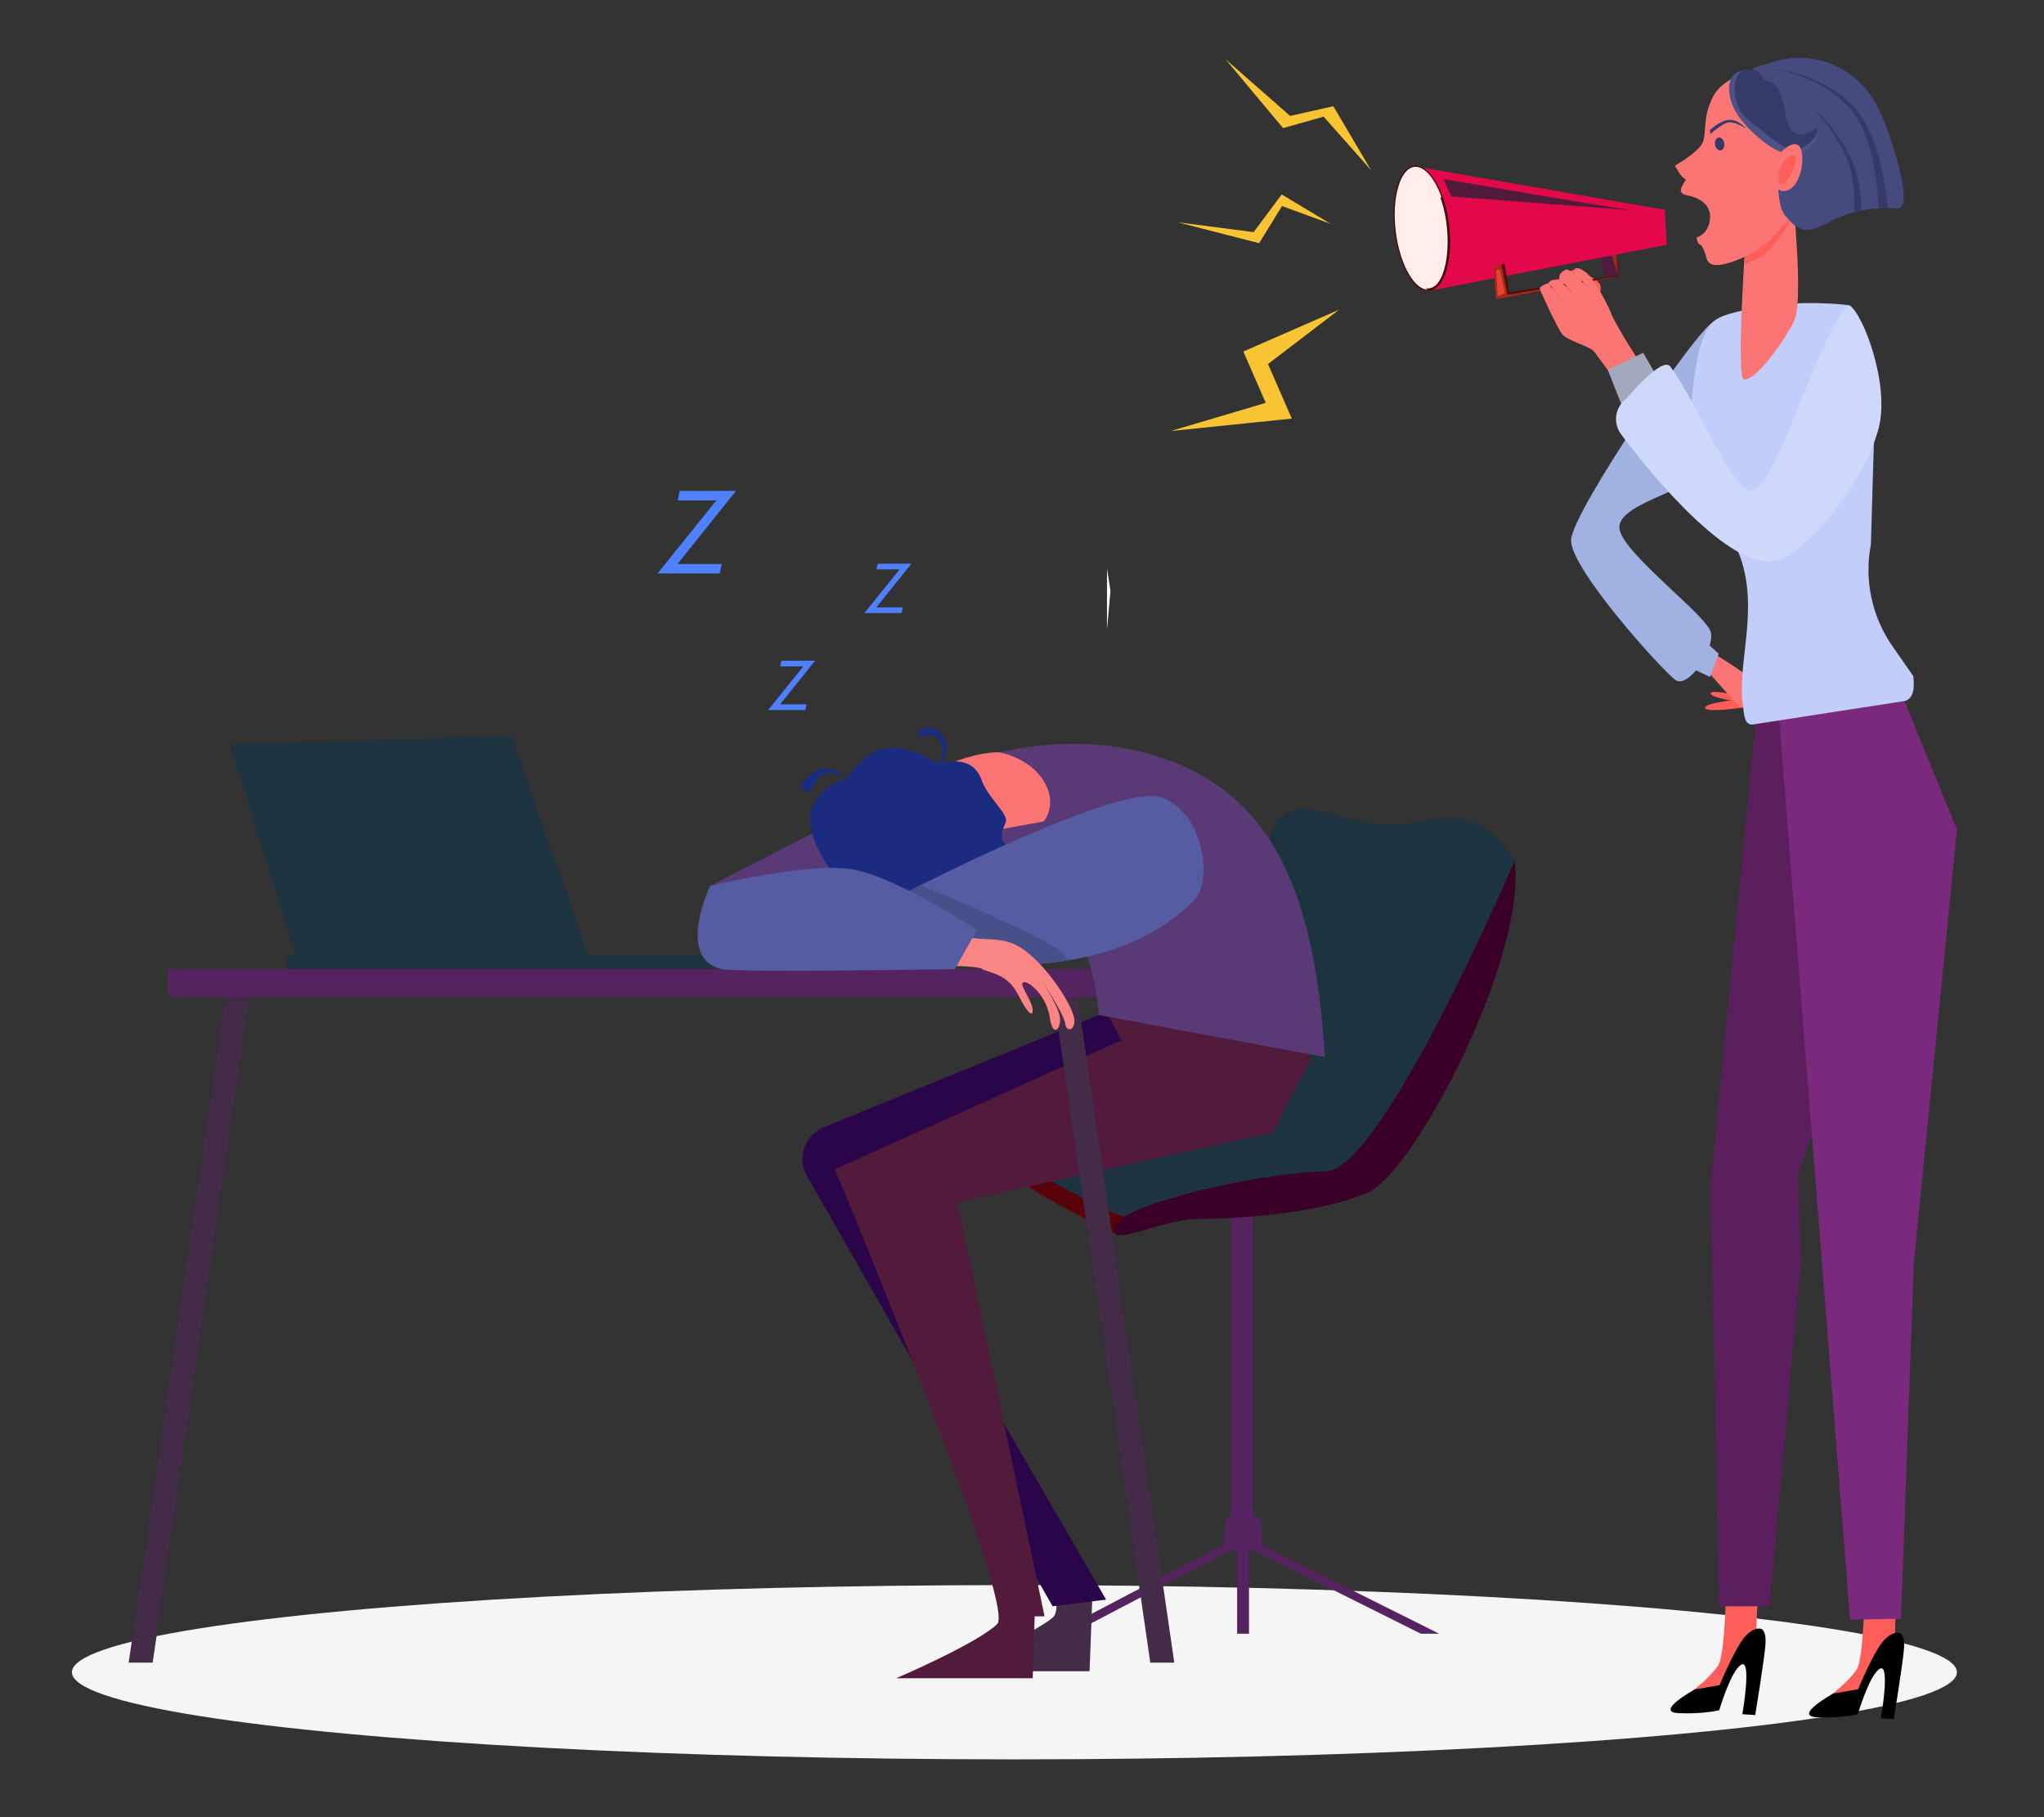 <?xml version="1.0" encoding="UTF-8"?>
<svg xmlns="http://www.w3.org/2000/svg" viewBox="0 0 540 480">
  <rect x="0" y="0" width="540" height="480" fill="#333333" stroke="none"/>
  <defs>
    <style>
      .cls-1 {
        fill: #4f80ff;
      }

      .cls-1, .cls-2, .cls-3, .cls-4, .cls-5, .cls-6, .cls-7, .cls-8, .cls-9, .cls-10, .cls-11, .cls-12, .cls-13, .cls-14, .cls-15, .cls-16, .cls-17, .cls-18, .cls-19, .cls-20, .cls-21, .cls-22, .cls-23, .cls-24, .cls-25, .cls-26, .cls-27, .cls-28, .cls-29, .cls-30, .cls-31, .cls-32, .cls-33, .cls-34, .cls-35, .cls-36 {
        stroke-width: 0px;
      }

      .cls-2 {
        fill: #363a68;
      }

      .cls-3 {
        fill: #590209;
      }

      .cls-4 {
        fill: #a1b2e2;
      }

      .cls-5 {
        fill: #a52919;
      }

      .cls-6 {
        fill: #521b3b;
      }

      .cls-7 {
        fill: #e3084a;
      }

      .cls-8, .cls-17 {
        fill: #ffeceb;
      }

      .cls-9 {
        fill: #542360;
      }

      .cls-10 {
        fill: #3a0027;
      }

      .cls-11 {
        fill: #593a76;
      }

      .cls-12 {
        fill: #510c07;
      }

      .cls-37 {
        isolation: isolate;
      }

      .cls-14 {
        fill: #e84134;
      }

      .cls-15 {
        fill: #fc7575;
      }

      .cls-16 {
        fill: #fd5e5a;
      }

      .cls-17 {
        mix-blend-mode: multiply;
      }

      .cls-18 {
        fill: #f98585;
      }

      .cls-19 {
        fill: #432c47;
      }

      .cls-20 {
        fill: #f5f5f5;
      }

      .cls-21 {
        fill: none;
      }

      .cls-22 {
        fill: #c2cef9;
      }

      .cls-23 {
        fill: #555ca2;
      }

      .cls-24 {
        fill: #1b2b80;
      }

      .cls-25 {
        fill: #fff;
      }

      .cls-26 {
        fill: #7b297d;
      }

      .cls-27 {
        fill: #f9c433;
      }

      .cls-28 {
        fill: #420b07;
      }

      .cls-29 {
        fill: #5c1f5e;
      }

      .cls-30 {
        fill: #464a7f;
      }

      .cls-31 {
        fill: #a3a8bf;
      }

      .cls-32 {
        fill: #4c5287;
      }

      .cls-33 {
        fill: #1e3340;
      }

      .cls-34 {
        fill: #2b0549;
      }

      .cls-35 {
        fill: #475089;
      }

      .cls-36 {
        fill: #ced8fa;
      }
    </style>
  </defs>
  <g class="cls-37">
    <g id="Layer_2" data-name="Layer 2">
      <g id="Layer_2-2" data-name="Layer 2">
        <g>
          <rect class="cls-21" width="540" height="480"/>
          <g>
            <g>
              <ellipse class="cls-20" cx="268" cy="441.71" rx="249" ry="23.02"/>
              <rect class="cls-9" x="325.15" y="315.5" width="5.93" height="92.69"/>
              <polygon class="cls-9" points="283.04 431.54 326.84 408.58 326.84 431.54 329.97 431.54 329.97 408.86 375.38 431.54 380.2 431.54 330.7 406.81 329.68 407.51 326.84 407.51 326.84 407.7 325.49 406.83 278.35 431.54 283.04 431.54"/>
              <path class="cls-9" d="m327.28,399.59h2.24c2.14,0,3.88,1.74,3.88,3.88v6.12h-10v-6.12c0-2.14,1.74-3.88,3.88-3.88Z"/>
              <path class="cls-19" d="m288.54,422.82c0,.69-.69,18.62-.69,18.62h-36.16s25.65-12.06,26.94-14.8c1.29-2.74-.44-7.08-.44-7.08l10.36-1.24v4.51Z"/>
              <path class="cls-34" d="m331.89,288.07l-39.51-20.82-74.01,30.2c-5.75,2.04-8.14,8.5-4.99,13.48l64.71,113.36,14.13-1.76-61.46-105.93,101.14-28.52Z"/>
              <path class="cls-3" d="m268.06,300.21s-2.38,6.08-.51,9.8c1.88,3.72,27.82,16.27,27.82,16.27l8.76-11.18-36.07-14.9Z"/>
              <path class="cls-33" d="m400.16,227.37c-4.27-7.83-11.1-13.18-24.1-10.47-18.82,3.92-25.87-5.88-35.67-2.35-9.8,3.53-9.02,48.61-20.38,59.98-11.37,11.37-64.88,18.23-49.79,33.32,0,0,24.7,14.11,29.01,14.11s56.45-7.06,62.33-7.06,40.51-84.04,38.61-87.54Z"/>
              <path class="cls-10" d="m400.16,227.38s-35.08,82.05-49.97,82.05-53.71,8.23-55.67,14.5c-1.96,6.27,11.76-1.96,22.34-1.96s32.54-1.57,44.69-7.06c12.15-5.49,41.86-62.01,38.6-87.54Z"/>
              <path class="cls-6" d="m292.38,267.25c.03.37,3.9,7.51,3.9,7.51l-75.72,34.12s48.11,114.99,42.88,120.11c-5.24,5.12-26.68,14.31-26.68,14.31h36.07l.52-16.36h2.61l-23-109.38,83.28-18.4,9.76-18.91s.01-.55.03-1.51c-17.89-6.01-35.77-10.81-53.66-11.49Z"/>
              <rect class="cls-33" x="75.73" y="252.36" width="115.78" height="4.97"/>
              <polygon class="cls-33" points="60.84 196.69 78.09 252.36 155.41 252.36 135.11 194.4 60.84 196.69"/>
              <g>
                <polygon class="cls-19" points="40.34 439.18 66.33 260.09 60.12 259.19 34 439.18 40.34 439.18"/>
                <polygon class="cls-19" points="310.23 439.18 284.1 259.19 277.9 260.09 303.89 439.18 310.23 439.18"/>
              </g>
              <rect class="cls-9" x="44.41" y="255.98" width="249.92" height="7.32"/>
              <polygon class="cls-25" points="292.46 150.2 293.37 156.07 292.45 166.33 292.46 150.2"/>
              <polygon class="cls-27" points="353.76 81.81 328.47 92.85 334.39 106.41 309.34 113.85 341.28 110.57 334.99 96.16 353.76 81.81"/>
              <path class="cls-11" d="m243.08,205.58s30.49-15.21,61.04-6.27c30.55,8.94,43.07,33.46,45.9,79.92l-59.74-11.13s-.89-25.12-16.78-32.27c-7.94-3.57-32.3,13.87-36.82,8.17-13.59-17.1-28.23-22.65,6.4-38.43Z"/>
              <polygon class="cls-11" points="233.05 210.63 187.59 234.04 185.61 244.01 225.29 246.8 240.63 213.78 233.05 210.63"/>
              <path class="cls-15" d="m263.85,198.71s7.91,1.18,11.85,7.54,0,10.74,0,10.74l-19.29,3.51-17.59-12.9s14.42-8.89,25.03-8.89Z"/>
              <path class="cls-24" d="m219.64,229.93s-8.87-11.11-4.37-18.04c3.66-5.64,8.31-5.93,8.31-5.93,0,0,4.87-8.43,11.94-8.43s12.25,4.41,12.25,4.41c0,0,8.96-3.58,11.6,4.21,1.53,4.51,7.35,8.98,6.3,11.18-2.97,6.26,1.37,4.87,1.37,8.22s-14.09,10.71-30.16,12.17c-16.07,1.46-17.24-7.78-17.24-7.78Z"/>
              <path class="cls-24" d="m211.29,207.78c3.39-5.12,8.23-6.88,12.29-1.83-1.8-1.47-4.13-2.52-6.1-1.32-2.2,1.29-3.52,4.83-3.43,4.81l-2.76-1.67Z"/>
              <path class="cls-24" d="m242.33,193.5c3.59-3.76,9.4.84,7.34,6.55-.25.73-.7,1.37-1.22,1.93-.53.57-1.23.93-1.94,1.23l-.14-.41c.62-.34,1.21-.73,1.61-1.28,1.84-2.48,1.06-5.99-1.01-7.13-.17-.05-1.07-.64-2.13-.15-.66.36-.93.81-.85.74l-1.67-1.47Z"/>
              <path class="cls-23" d="m240.21,235.32s55.47-28.65,66.65-24.68c11.18,3.97,13.68,22.1,8.55,27.24-5.13,5.13-18,15.99-45.3,16.97-27.29.98-56.73-8.04-56.73-8.04l12.27-8.93,14.55-2.55Z"/>
              <path class="cls-35" d="m213.39,246.8s29.44,9.02,56.73,8.04c4.37-.16,8.37-.57,12.03-1.17-.67-1.09-1.57-2.12-2.79-3.03-2.75-2.05-21.06-10.77-36.16-16.84-1.89.95-2.98,1.51-2.98,1.51l-14.55,2.55-12.27,8.93Z"/>
              <path class="cls-18" d="m281.44,270.43c-.41-2.81-6.81-12.27-6.81-12.27,0,0,4.92,7.34,5.37,10.41.45,3.07-1.84,5.82-2.66.21-.82-5.61-5.34-9.57-6.87-9.34-1.54.22,1.96,4.51,2.3,6.88.35,2.37-.95,2.11-3.85-3.65-2.9-5.76-8.04-5.68-9.53-6.78-.68-.5-8.39-1.29-16.58-.06-1.28-3.63-1.03-6.75-2.19-10.32,5.75.22,10.63,1,13.13,1.64,7.35,1.88,11.23-.39,17.06,3.96,5.83,4.35,11.15,12.53,12.64,16.61,1.49,4.08-1.61,5.52-2.02,2.71Z"/>
              <path class="cls-23" d="m187.59,234.04s26.61-6.53,38.07-4.33c11.46,2.19,32.44,15.89,32.44,15.89l-5.83,10.39s-57.44.95-61.61,0c-12.19-2.77-3.07-21.94-3.07-21.94Z"/>
              <path class="cls-1" d="m212.22,176.02h-6.11l.33-1.5h8.89l-9.24,11.54h6.99l-.33,1.5h-9.81l9.29-11.54Z"/>
              <path class="cls-1" d="m237.65,150.4h-6.11l.33-1.5h8.89l-9.24,11.54h6.99l-.33,1.5h-9.81l9.29-11.54Z"/>
              <path class="cls-1" d="m189.25,132.18h-10.21l.54-2.51h14.86l-15.45,19.3h11.68l-.54,2.51h-16.41l15.53-19.3Z"/>
            </g>
            <g>
              <path class="cls-16" d="m456.02,420.26c-.32,10.59-.96,18.07-2.14,19.73-2.73,3.84-7.32,7.04-7.32,7.04l5.59,1.57,11.96-16.89s-.3-3.15.52-11.22c-2.81.16-5.73-.27-8.61-.23Z"/>
              <path class="cls-13" d="m465.31,430.27s1.31.36,1.13,3.8c-.19,3.44-2.73,18.95-2.73,18.95l-3.4-.22s2.52-14.47-.21-13.13c-2.73,1.34-5.9,12.07-5.9,12.07,0,0-4.21,1.08-10.75.78-6.55-.3,4.28-6.26,4.28-6.26l6.56-1.13s4-9.66,6.59-12.66c2.59-3,4.43-2.2,4.43-2.2Z"/>
              <polygon class="cls-29" points="464.15 186.92 451.93 313.25 454.2 424.29 467.46 424.29 475.79 333.6 475.04 310.36 494.55 251.01 478.84 185.18 464.15 186.92"/>
              <path class="cls-16" d="m492.62,421.34c-.32,10.59-.96,18.07-2.14,19.73-2.73,3.84-7.32,7.04-7.32,7.04l5.59,1.57,11.96-16.89s-.3-3.15.52-11.22c-2.81.16-5.73-.27-8.61-.23Z"/>
              <path class="cls-13" d="m501.91,431.35s1.31.36,1.13,3.8c-.19,3.44-2.73,18.95-2.73,18.95l-3.4-.22s2.52-14.47-.21-13.13c-2.73,1.34-5.9,12.07-5.9,12.07,0,0-4.21,1.08-10.75.78-6.55-.3,4.28-6.26,4.28-6.26l6.56-1.13s4-9.66,6.59-12.66c2.59-3,4.43-2.2,4.43-2.2Z"/>
              <polygon class="cls-26" points="470.07 190.29 488.77 427.84 502.22 427.56 505.61 333.61 517 219.2 503.16 185.18 470.07 190.29"/>
              <g>
                <path class="cls-16" d="m459.17,184.77s-9,.91-8.66,2.23c.34,1.32,9.84-.08,9.84-.08l-1.18-2.14Z"/>
                <path class="cls-16" d="m459.03,183.71s-7.14-1.72-7.1-.52c.04,1.19,8.05,2.28,8.05,2.28l-.94-1.76Z"/>
                <path class="cls-15" d="m451.01,177.14s8.57,9.98,9.34,9.78c.77-.2,1.77-7.22,1.57-8-.2-.78-9.46-6.52-9.46-6.52l-1.45,4.75Z"/>
                <polygon class="cls-4" points="446.63 176.39 451.77 178.81 454.04 172.68 448.99 168.01 446.63 176.39"/>
                <path class="cls-4" d="m453.49,122.92c-8.11,7.15-27.3,10.42-25.56,17.19,1.74,6.77,22.9,22.43,24.04,26.86,1.14,4.43-5.92,14.99-9.3,12.66-3.37-2.33-27.82-29.37-27.61-36.98.22-7.62,35.5-59.07,37.95-57.64,3.55,2.07,8.59,30.77.48,37.91Z"/>
              </g>
              <path class="cls-22" d="m449.87,89.59c2.03-5.11,2.85-6.13,14.05-8.28,12.03-2.3,24.49-.76,24.69-.65l6.74,28.44c-.1-.09-1.08,34.69-1.08,34.69-1.81,9.44.25,19.11,5.75,26.99l5.44,7.79c.32,2.57.33,5.95-2.3,6.61l-39.45,6.09c-3.09.77-2.91-2.64-3.32-5.65-1.39-10.02,4.19-24.42-.5-38.1-2.26-6.59-12.56-23.48-13.92-26.55,0,0,.52-22.85,3.9-31.38Z"/>
              <g>
                <path class="cls-15" d="m474.08,57.02s2.17,22.64-.03,27.67c-1.37,3.15-9.51,15.65-13.28,15.59-2.27-.04.52-38.8.52-38.8l12.79-4.46Z"/>
                <path class="cls-16" d="m460.76,69.75c.29-4.83.53-8.27.53-8.27l1.4-.49,11.39-3.97h0s-5.79,8.73-7.8,10.14c-1.77,1.25-3.87,2.2-5.53,2.58Z"/>
              </g>
              <polygon class="cls-27" points="362.23 44.96 352.25 28.06 340.84 30.62 323.75 15.63 338.97 33.84 349.69 30.81 362.23 44.96"/>
              <polygon class="cls-27" points="351.56 59.14 338.61 51.36 331.2 61.31 311.16 58.72 332.65 64.24 338.69 54.43 351.56 59.14"/>
              <g>
                <path class="cls-16" d="m421.52,79.56c-2.67.67-7.24-6.41-7.24-6.41,0,0,5.11,6.16,3.14,6.66-1.97.49-6.15-4.12-6.15-4.12,0,0,3.27,3.21,1.62,4.17-1.65.96-4.42-3.62-4.42-3.62l.44-1.39.47-.38,2.43-.35.34-1.12,1.79-1.24,2.26-.57s6.13,2.28,6.62,4.2c.48,1.92-1.29,4.16-1.29,4.16Z"/>
                <polygon class="cls-6" points="422.47 66.91 424.06 73.28 400.18 77.03 427.55 72.95 426.61 65.57 422.47 66.91"/>
                <polygon class="cls-7" points="373.07 43.81 377.12 76.9 440.34 64.65 439.82 55.42 373.07 43.81"/>
                <g>
                  <path class="cls-8" d="m372.24,72.45c1.54,2.6,3.27,4.03,4.93,4.08.15,0,.29,0,.44-.02,5.25-.64,6.77-14.38,3.25-24.33-.51-1.45-1.13-2.81-1.85-4.05-1.67-2.84-3.58-4.28-5.37-4.06-1.79.22-3.29,2.08-4.23,5.24-2,6.72-.73,17.09,2.83,23.14Z"/>
                  <path class="cls-28" d="m368.42,61.17c1.12,9.14,5.25,16.15,9.23,15.66,3.98-.49,6.3-8.29,5.18-17.43-1.12-9.14-5.25-16.15-9.23-15.66-3.98.49-6.3,8.29-5.18,17.43Zm4.11,11.11c-3.52-5.96-4.77-16.24-2.8-22.88.89-2.98,2.33-4.81,3.96-5.01,1.63-.2,3.47,1.22,5.05,3.9,5.68,9.64,4.47,27.2-1.16,27.88-1.63.2-3.47-1.22-5.05-3.91Z"/>
                  <path class="cls-17" d="m372.24,72.45c1.54,2.6,3.27,4.03,4.93,4.08-3.93-2.89-4.9-14.46-.98-21.34,1.65-2.89,3.3-3.41,4.67-3-.51-1.45-1.13-2.81-1.85-4.05-1.67-2.84-3.58-4.28-5.37-4.06-1.79.22-3.29,2.08-4.23,5.24-2,6.72-.73,17.09,2.83,23.14Z"/>
                </g>
                <path class="cls-6" d="m432.14,55.63c-1.07.2-50.8-8.36-50.8-8.36l2.11,4.64,48.68,3.71Z"/>
                <path class="cls-5" d="m396.68,69.78l1.58,8.07,29.11-5.15-1.53-5.24,1.14-.22.69,5.68-.12.03c-3.36.79-28.95,5.34-32.32,6.13l-.58-8.34,2.03-.96Z"/>
                <polygon class="cls-12" points="426.96 67.09 427.67 72.92 398.26 77.85 396.68 69.78 397.49 69.68 398.75 77.22 427.37 72.7 426.96 67.09"/>
                <polygon class="cls-14" points="396.19 71.1 397.63 77.56 395.66 78.16 395.25 71.42 396.19 71.1"/>
                <path class="cls-15" d="m412.58,88.11c-1.32-1.85-5.59-11.09-5.76-11.79-.18-.7,1.66-1.36,2.09-1.47s2.49,3.62,2.92,3.51-2.85-3.23-2.45-3.89c.4-.66,1.45-.5,2.23-.7.79-.2,2.77,3.46,3.51,3.27.74-.19-3.26-2.82-3.2-3.67.07-.85.33-1.48,1.7-2.11,1.37-.64,5.25,4.65,5.95,4.67.7.03-3.66-3.09-3.86-3.92-.21-.83.66-1.67,2.11-.81.2.12.51.31.9.56,2.5,1.59,6.74,10.14,7.07,11.42.16.65,7.02,13.13,12.71,19.5-.42.5-8.04-1.65-9.68.42-4.15-5.4-7.24-9.69-7.69-10.25-1.15-1.43-7.22-2.88-8.55-4.73Z"/>
              </g>
              <polygon class="cls-31" points="434.1 93.18 441.32 105.66 429.03 108.51 424.75 97.71 434.1 93.18"/>
              <path class="cls-36" d="m441.32,96.87c7.65,10.64,16.67,33.66,21.62,32.67,6.95-1.38,17.98-43.49,25.67-48.89,3.61,2.23,10.74,20.99,7.7,32.49-4.2,15.93-20.47,33.7-27.37,35.06-11.85,2.35-32.13-22.09-40.66-33.46-2.25-3-1.61-7.25,1.41-9.45,0,0,9.45-11.45,11.63-8.43Z"/>
              <path class="cls-15" d="m466.05,17.85s-10.34,1.5-13.54,7.78c-3.2,6.28-1.14,10.45-3.32,13.04-2.19,2.6-6.68,5.07-6.68,5.07,0,0,1.62,3.31,2.92,3.66,0,0-1.06,1.52-1.35,2.57-.29,1.06.84,1.41,1.43,1.57.59.16,4.13.64,5.65,3.28,1.52,2.64.18,7.01-2.92,7.87,0,0,0,1.75,1.19,2.08,0,0,.83,1.11,1.29,3.02.46,1.91,1.62,2.92,6,1.66,4.38-1.26,9.73-4.34,12.42-7.72,2.69-3.39,6.78-6.32,9.78-7.21,3-.89,13.29-17.93,10.31-23.99-2.98-6.07-18.88-16.55-23.18-12.67Z"/>
              <path class="cls-30" d="m467.51,16.6c-1.11.37-2.24.76-3.47,1.07-.04,0-.07.02-.11.03-2.22.61-2.19,5.61,2.49,9.53,4.68,3.92,6.33,7.83,4.94,10.13-1.39,2.3-2.84,15.93.26,19.59,3.1,3.65,5.25,5.35,11.29,1.88,6.03-3.47,13.09-4.18,18.19-3.76,4.45.37-.46-14.65-.99-16.29-2.24-7.02-4.62-13.99-10.69-18.67-6.44-4.96-14.3-6.05-21.9-3.51Z"/>
              <path class="cls-2" d="m451.73,34.38s2.7-2.6,5.14-2.72c2.44-.11,4.5,2.37,4.5,2.37,0,0-3.07-2.1-4.83-1.68-1.76.41-4.66,3.03-4.66,3.03l-.15-1.01Z"/>
              <path class="cls-2" d="m455.53,37.84c.14.94-.29,1.79-.96,1.89-.67.1-1.33-.58-1.48-1.52-.14-.94.29-1.79.96-1.89.67-.1,1.33.58,1.48,1.52Z"/>
              <path class="cls-32" d="m462.88,18.58c-1.14.29-2.64.87-3.32,1.83-.56.8-.51,1.64-.32,2.62.73,3.68,3.71,6.84,6.51,9.36,3.71,3.19,7.92,7.7,12.29,4.57.93-.63,1.74-1.69,2.13-3.15.69,4.01-3.49,8.03-8.64,6.67-2.71-.72-5.11-2.57-7.24-4.39-3.17-2.7-6.33-6.27-7.21-10.3-.71-3.19-.2-6.31,3-7.12.92-.23,1.88-.24,2.8-.08Z"/>
              <path class="cls-2" d="m462.88,18.58s-2.47-1.04-3.83,1.47c-1.36,2.51-1.26,8.44,3.26,11.94,4.53,3.5,9.53,8.14,12.05,7.61,2.52-.53,5.63-2.73,5.82-5.8,0,0-4.32,2.98-6.45,1.04-2.12-1.94-1.71-5.49-3.14-9.34-1.42-3.86-2.4-3.8-3.85-4.19-1.45-.39-2.22-3.38-3.86-2.73Z"/>
              <path class="cls-15" d="m468.72,42.16s3.8-5.03,6.16-3.92c2.36,1.11,1.49,11.03-2.99,12.15-4.48,1.13-3.17-8.23-3.17-8.23Z"/>
              <path class="cls-16" d="m469.95,47.86s.13,1.63,1.68.4c1.56-1.23,3.56-6.19,2.47-7.06-1.09-.87-4.98,2.24-4.15,6.66Z"/>
              <g>
                <path class="cls-2" d="m495.53,38.83s0,0,0,0c0,0,0,0,0,0Z"/>
                <path class="cls-2" d="m495.08,37.53s-.58-1.55-1.03-2.56c-1.14-2.25-1.41-3.17-3.58-5.92-5.22-6.35-14.79-10.28-22.42-10.86,5.53.67,12.74,3.48,17.18,7.18,4.08,3.47,5.88,5.78,7.95,11.41.02.07.41,1.24.42,1.26,1.55,4.85,2.45,11.33,2.74,16.98.81-.05,1.61-.07,2.37-.06-.49-5.16-1.53-11.11-3.16-16.13-.03-.08-.45-1.28-.45-1.3Zm-1.91-.76s0,0,0,0c0,0,0,0,0,0Z"/>
                <path class="cls-2" d="m484.99,35.13c-2.12-2.84-4.84-5.82-7.29-8.02,3.39,3.44,7.15,8.38,9.41,13.05,1.96,4.07,2.13,6.1,2.56,9.52,0,.08.27,2.61.18,6.36.66-.17,1.32-.32,1.97-.45-.18-4.06-.72-7.67-1.43-10.16-.87-2.95-2.33-6.17-5.41-10.3Z"/>
              </g>
            </g>
          </g>
        </g>
      </g>
    </g>
  </g>
</svg>